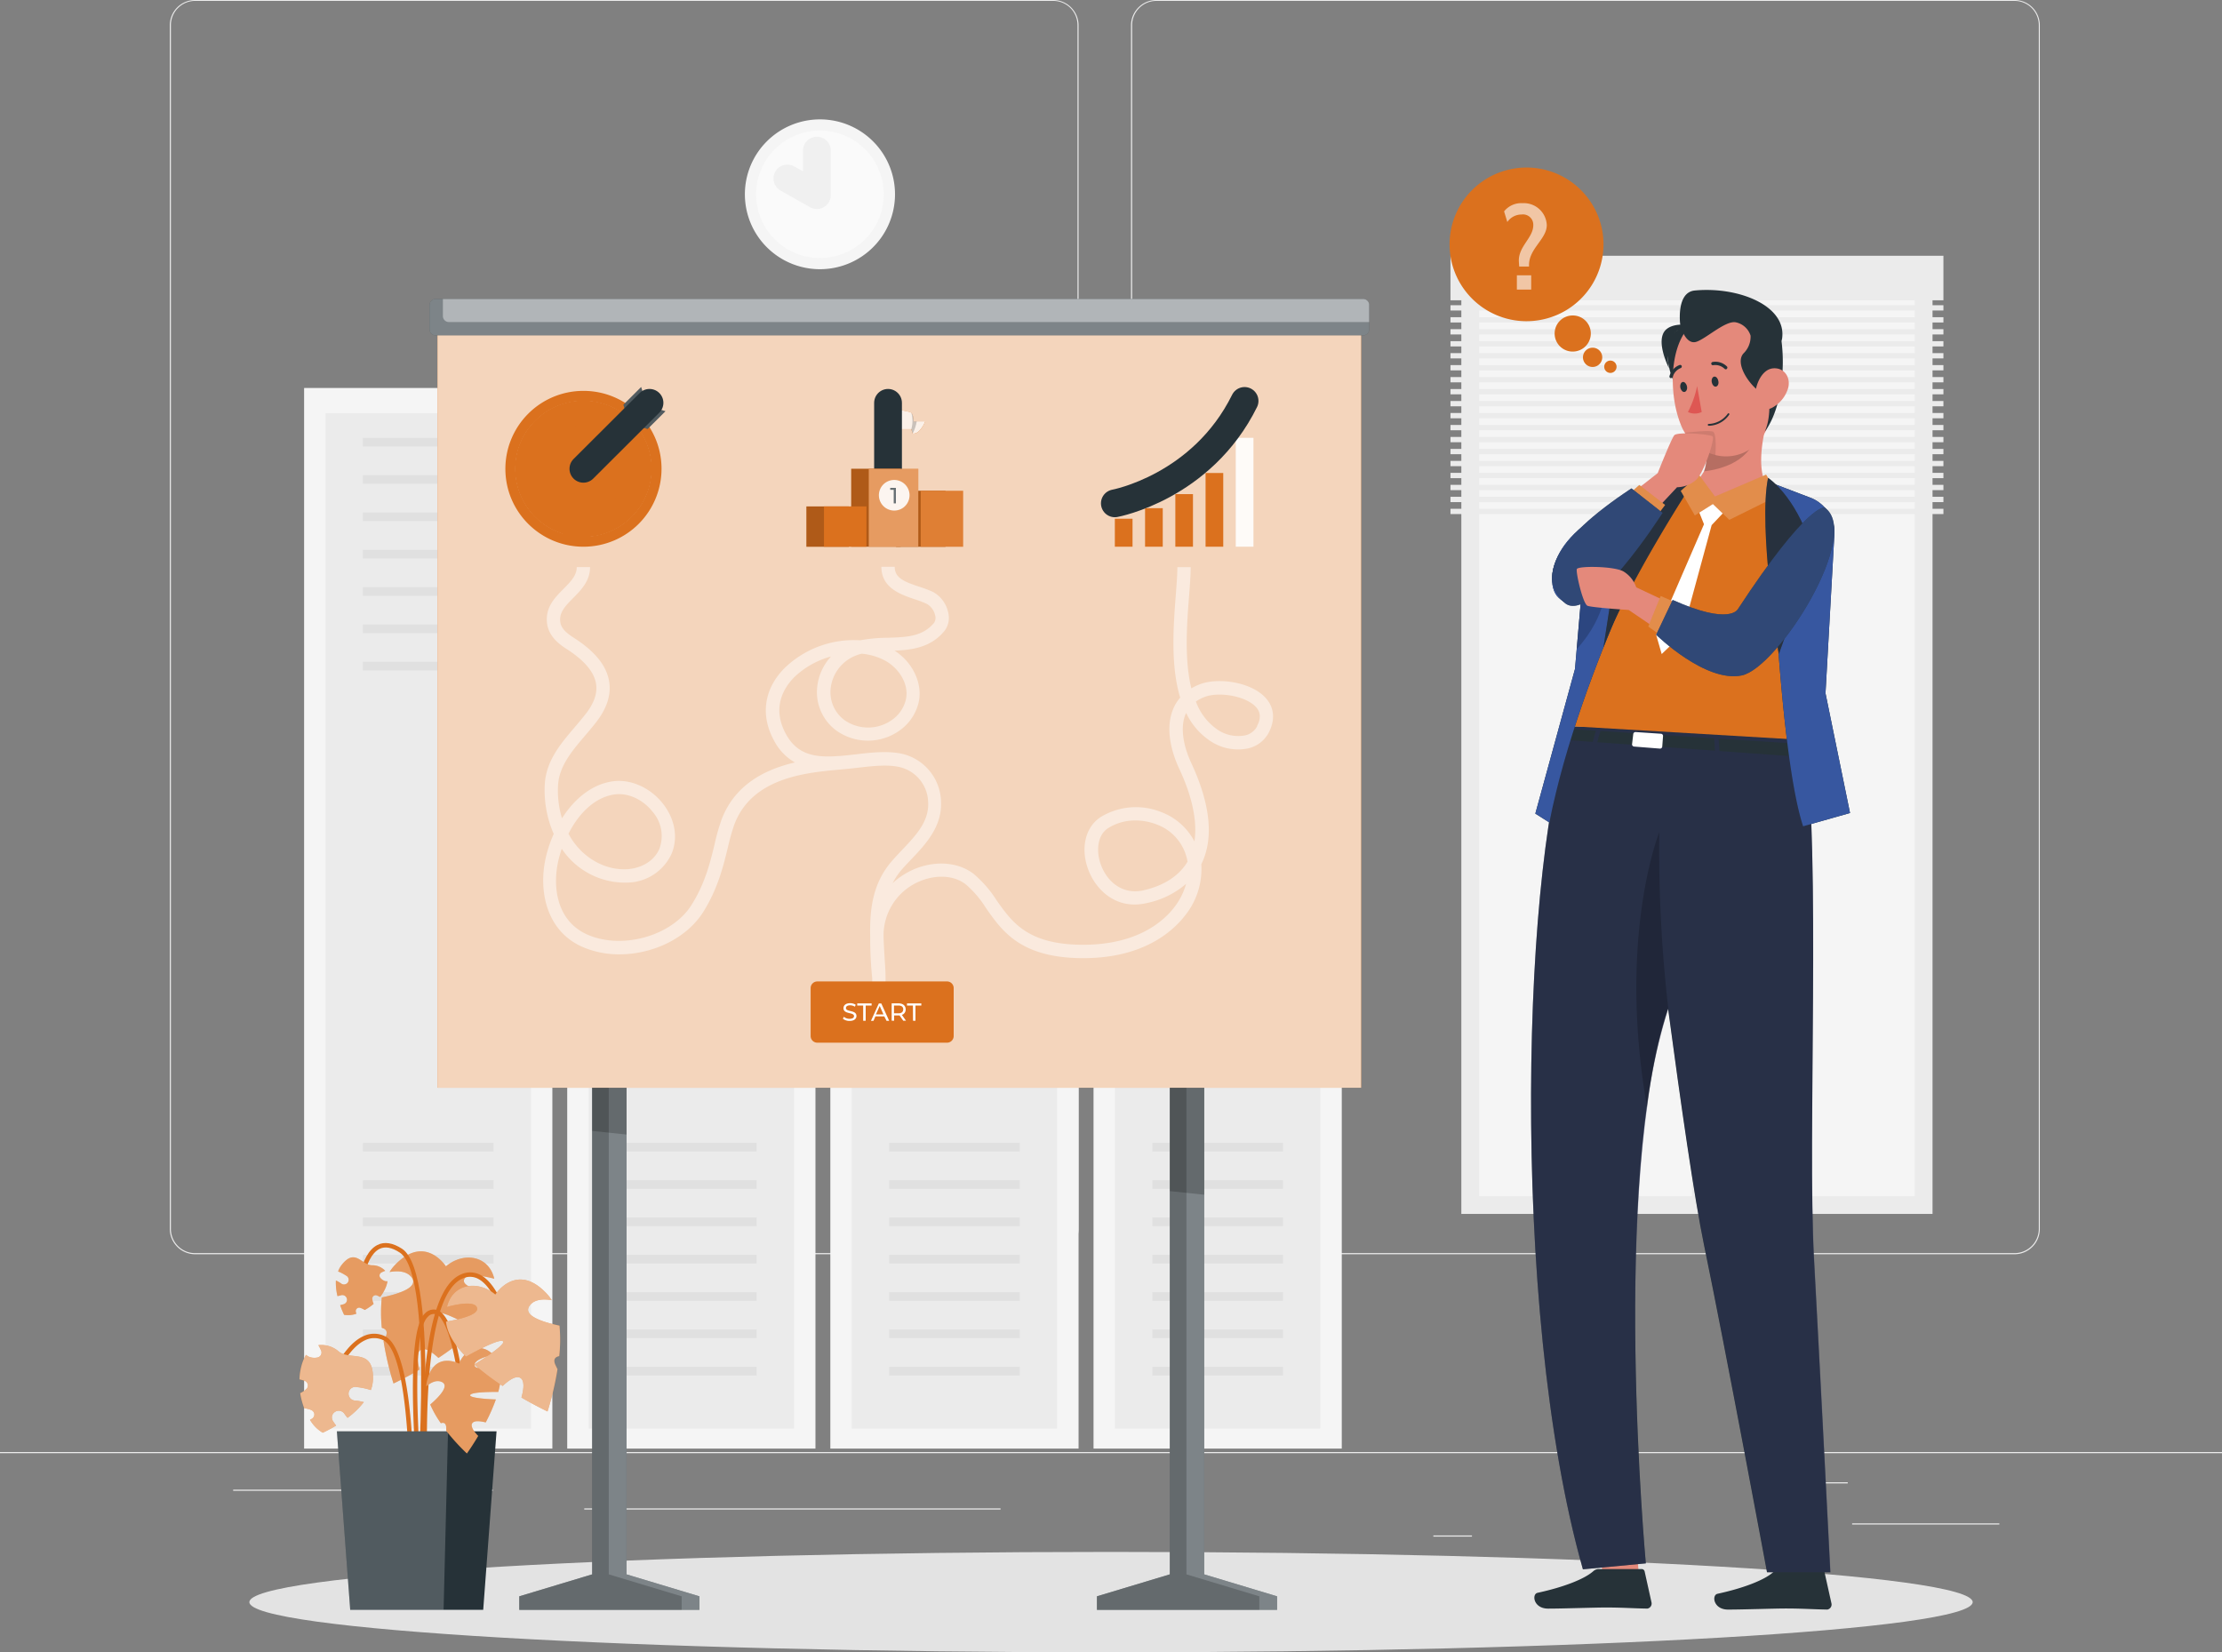 <svg width="160" height="119" fill="none" xmlns="http://www.w3.org/2000/svg"><rect width="100%" height="100%" fill="#808080" stroke="none"/><path d="M160 104.576H0v.08h160v-.08zM143.966 109.715h-10.599v.08h10.599v-.08zM105.992 110.583h-2.781v.08h2.781v-.08zM133.051 106.751h-6.141v.08h6.141v-.08zM30.61 107.287H16.79v.08h13.82v-.08zM35.486 107.287h-2.025v.08h2.026v-.08zM72.048 108.635H42.07v.08h29.978v-.08zM75.84 90.33H14.05a1.829 1.829 0 01-1.823-1.824V1.808A1.822 1.822 0 0114.05 0h61.788a1.829 1.829 0 011.828 1.824v86.682a1.822 1.822 0 01-1.828 1.824zM14.05.064a1.749 1.749 0 00-1.743 1.744v86.698a1.742 1.742 0 001.744 1.744h61.788a1.752 1.752 0 001.748-1.744V1.808A1.746 1.746 0 0075.839.064H14.051zM145.061 90.33H83.269a1.832 1.832 0 01-1.828-1.824V1.808A1.826 1.826 0 0183.27 0h61.792a1.82 1.82 0 011.82 1.808v86.698a1.822 1.822 0 01-1.82 1.824zM83.269.064a1.752 1.752 0 00-1.748 1.744v86.698a1.746 1.746 0 001.748 1.744h61.792a1.75 1.75 0 001.747-1.744V1.808a1.75 1.75 0 00-1.747-1.744H83.269z" fill="#EBEBEB"/><path d="M139.156 19.305h-33.929v68.121h33.929v-68.12z" fill="#EBEBEB"/><path d="M137.875 86.148V20.584h-31.37v65.565h31.37z" fill="#F5F5F5"/><path d="M122.552 20.257h-.72v66.534h.72V20.257z" fill="#EBEBEB"/><path d="M139.94 18.42h-35.495v3.207h35.495V18.42zM139.94 21.982h-35.495v.38h35.495v-.38zM139.94 22.844h-35.495v.381h35.495v-.38zM139.94 23.707h-35.495v.38h35.495v-.38zM139.94 24.57h-35.495v.38h35.495v-.38zM139.94 25.432h-35.495v.38h35.495v-.38zM139.94 26.294h-35.495v.38h35.495v-.38zM139.94 27.156h-35.495v.38h35.495v-.38zM139.94 28.019h-35.495v.38h35.495v-.38zM139.94 28.881h-35.495v.381h35.495v-.38zM139.94 29.744h-35.495v.38h35.495v-.38zM139.94 30.606h-35.495v.381h35.495v-.38zM139.94 31.468h-35.495v.381h35.495v-.38zM139.94 32.331h-35.495v.38h35.495v-.38zM139.94 33.193h-35.495v.381h35.495v-.38zM139.94 34.055h-35.495v.381h35.495v-.38zM139.94 34.918h-35.495v.381h35.495v-.38zM139.94 35.78h-35.495v.382h35.495v-.381zM139.94 36.643h-35.495v.38h35.495v-.38z" fill="#EBEBEB"/><path d="M39.774 27.942H21.898v76.384h17.876V27.942z" fill="#F5F5F5"/><path d="M38.232 29.757h-14.79v73.126h14.79V29.757z" fill="#EBEBEB"/><path d="M35.538 31.533h-9.405v.623h9.405v-.623zM35.538 34.219h-9.405v.623h9.405v-.623zM35.538 36.908h-9.405v.623h9.405v-.623zM35.538 39.598h-9.405v.623h9.405v-.623zM35.538 42.287h-9.405v.623h9.405v-.623zM35.538 44.973h-9.405v.623h9.405v-.623zM35.538 47.663h-9.405v.623h9.405v-.623zM35.538 82.307h-9.405v.623h9.405v-.623zM35.538 84.995h-9.405v.623h9.405v-.623zM35.538 87.685h-9.405v.623h9.405v-.623zM35.538 90.371h-9.405v.623h9.405v-.623zM35.538 93.06h-9.405v.623h9.405v-.623zM35.538 95.75h-9.405v.623h9.405v-.623zM35.538 98.44h-9.405v.622h9.405v-.623zM34.958 64.291a1.04 1.04 0 10.002-2.078 1.04 1.04 0 00-.002 2.078z" fill="#E0E0E0"/><path d="M58.719 27.942H40.844v76.384h17.875V27.942z" fill="#F5F5F5"/><path d="M57.177 29.757h-14.79v73.126h14.79V29.757z" fill="#EBEBEB"/><path d="M54.483 31.533h-9.405v.623h9.405v-.623zM54.483 34.219h-9.405v.623h9.405v-.623zM54.483 36.908h-9.405v.623h9.405v-.623zM54.483 39.598h-9.405v.623h9.405v-.623zM54.483 42.287h-9.405v.623h9.405v-.623zM54.483 44.973h-9.405v.623h9.405v-.623zM54.483 47.663h-9.405v.623h9.405v-.623zM54.483 82.307h-9.405v.623h9.405v-.623zM54.483 84.995h-9.405v.623h9.405v-.623zM54.483 87.685h-9.405v.623h9.405v-.623zM54.483 90.371h-9.405v.623h9.405v-.623zM54.483 93.06h-9.405v.623h9.405v-.623zM54.483 95.75h-9.405v.623h9.405v-.623zM54.483 98.44h-9.405v.622h9.405v-.623zM53.907 64.291a1.04 1.04 0 10.002-2.078 1.04 1.04 0 00-.002 2.078z" fill="#E0E0E0"/><path d="M77.664 27.942H59.79v76.384h17.875V27.942z" fill="#F5F5F5"/><path d="M76.126 29.757h-14.79v73.126h14.79V29.757z" fill="#EBEBEB"/><path d="M73.432 31.533h-9.405v.623h9.405v-.623zM73.432 34.219h-9.405v.623h9.405v-.623zM73.432 36.908h-9.405v.623h9.405v-.623zM73.432 39.598h-9.405v.623h9.405v-.623zM73.432 42.287h-9.405v.623h9.405v-.623zM73.432 44.973h-9.405v.623h9.405v-.623zM73.432 47.663h-9.405v.623h9.405v-.623zM73.432 82.307h-9.405v.623h9.405v-.623zM73.432 84.995h-9.405v.623h9.405v-.623zM73.432 87.685h-9.405v.623h9.405v-.623zM73.432 90.371h-9.405v.623h9.405v-.623zM73.432 93.06h-9.405v.623h9.405v-.623zM73.432 95.75h-9.405v.623h9.405v-.623zM73.432 98.44h-9.405v.622h9.405v-.623zM72.86 64.291a1.04 1.04 0 10.002-2.078 1.04 1.04 0 00-.002 2.078z" fill="#E0E0E0"/><path d="M96.617 27.942H78.742v76.384h17.875V27.942z" fill="#F5F5F5"/><path d="M95.072 29.757h-14.79v73.126h14.79V29.757z" fill="#EBEBEB"/><path d="M92.381 31.533h-9.404v.623h9.404v-.623zM92.381 34.219h-9.404v.623h9.404v-.623zM92.381 36.908h-9.404v.623h9.404v-.623zM92.381 39.598h-9.404v.623h9.404v-.623zM92.381 42.287h-9.404v.623h9.404v-.623zM92.381 44.973h-9.404v.623h9.404v-.623zM92.381 47.663h-9.404v.623h9.404v-.623zM92.381 82.307h-9.404v.623h9.404v-.623zM92.381 84.995h-9.404v.623h9.404v-.623zM92.381 87.685h-9.404v.623h9.404v-.623zM92.381 90.371h-9.404v.623h9.404v-.623zM92.381 93.06h-9.404v.623h9.404v-.623zM92.381 95.75h-9.404v.623h9.404v-.623zM92.381 98.44h-9.404v.622h9.404v-.623zM92.846 63.243a1.037 1.037 0 01-1.243 1.019 1.042 1.042 0 01-.817-.816 1.037 1.037 0 011.02-1.24 1.04 1.04 0 011.04 1.037z" fill="#E0E0E0"/><path d="M62.864 17.808a5.388 5.388 0 000-7.63 5.412 5.412 0 00-7.644 0 5.388 5.388 0 000 7.63 5.412 5.412 0 007.644 0z" fill="#F5F5F5"/><path d="M59.04 18.58a4.591 4.591 0 004.596-4.586 4.59 4.59 0 00-4.596-4.587 4.591 4.591 0 00-4.595 4.587 4.591 4.591 0 004.596 4.587z" fill="#FAFAFA"/><path d="M58.823 10.847v3.207l-2.128-1.2" stroke="#F0F0F0" stroke-width="2" stroke-linecap="round" stroke-linejoin="round"/><path d="M80.002 119c34.266 0 62.045-1.619 62.045-3.616s-27.779-3.616-62.045-3.616c-34.267 0-62.045 1.619-62.045 3.616S45.735 119 80.002 119z" fill="#E3E3E3"/><path d="M33.407 92.21c-.067.47 1.207.78 2.24.959-.086.853-.656 1.715-1.44 2.517-.985-.553-2.396-1.278-2.656-1.108-.259.169 1.162 1.127 2.064 1.673a18.444 18.444 0 01-2.044 1.546c-.445-.412-.96-.773-1.28-.578-.32.195-.234.843-.077 1.412-1.072.639-1.879 1.006-1.879 1.006a21.53 21.53 0 01-.716-3.044c.054-.109.108-.214.156-.32.173-.399 0-.568-.281-.638a10.714 10.714 0 010-2.195c1.216-.252 2.694-.725 2.14-1.45-.335-.44-.96-.488-1.58-.38a2.53 2.53 0 01.297-.409c2.215-2.433 3.757 0 3.757 0 1.28-1.07 3.091-.779 3.482.892-.71-.189-2.1-.464-2.183.118z" fill="#DB711E"/><path opacity=".3" d="M33.407 92.21c-.067.47 1.207.78 2.24.959-.086.853-.656 1.715-1.44 2.517-.985-.553-2.396-1.278-2.656-1.108-.259.169 1.162 1.127 2.064 1.673a18.444 18.444 0 01-2.044 1.546c-.445-.412-.96-.773-1.28-.578-.32.195-.234.843-.077 1.412-1.072.639-1.879 1.006-1.879 1.006a21.53 21.53 0 01-.716-3.044c.054-.109.108-.214.156-.32.173-.399 0-.568-.281-.638a10.714 10.714 0 010-2.195c1.216-.252 2.694-.725 2.14-1.45-.335-.44-.96-.488-1.58-.38a2.53 2.53 0 01.297-.409c2.215-2.433 3.757 0 3.757 0 1.28-1.07 3.091-.779 3.482.892-.71-.189-2.1-.464-2.183.118z" fill="white"/><path d="M30.649 110.094l.32-.028c0-.163-1.312-16.456 2.352-17.993a1.234 1.234 0 011.11.029c1.325.687 1.958 3.539 1.965 3.568l.32-.067c-.029-.125-.672-3.028-2.128-3.785a1.567 1.567 0 00-1.383-.039c-3.884 1.623-2.61 17.632-2.556 18.315z" fill="#DB711E"/><path d="M30.188 109.74c.064-.734 1.558-17.973-1.235-19.803-.672-.438-1.28-.53-1.776-.275-1.322.664-1.495 3.485-1.501 3.603l.32.02c0-.03.17-2.757 1.328-3.339.397-.198.886-.115 1.456.26 2.637 1.724 1.107 19.33 1.091 19.506l.317.028z" fill="#DB711E"/><path d="M29.762 111.133c.023-.559.483-13.757-2.064-14.91a1.779 1.779 0 00-1.513 0c-1.747.766-2.826 4.014-2.88 4.152l.32.099c0-.032 1.078-3.255 2.694-3.964a1.475 1.475 0 011.255 0c1.951.885 2.015 10.844 1.878 14.61l.31.013z" fill="#DB711E"/><path d="M30.4 110.516l.32-.035c-.449-3.929-1.306-14.392.095-15.651a.55.55 0 01.573-.176c.94.358 1.51 3.763 1.651 5.044l.32-.035c-.054-.492-.566-4.814-1.856-5.309a.858.858 0 00-.902.237c-1.802 1.638-.256 15.357-.202 15.925z" fill="#DB711E"/><path d="M35.755 103.083H24.258l.96 12.857h9.577l.96-12.857z" fill="#263238"/><path opacity=".2" d="M32.261 103.083l-.32 12.857h-6.723l-.96-12.857h8.003z" fill="white"/><path d="M34.187 98.379c.121.319 1.014.067 1.715-.183.24.556.185 1.278-.023 2.048-.8 0-1.92.025-2.019.223-.1.198 1.104.297 1.846.32a12.731 12.731 0 01-.73 1.654c-.412-.102-.857-.15-.981.077-.125.227.147.601.438.898a19.323 19.323 0 01-.813 1.261 15.305 15.305 0 01-1.488-1.632v-.255c-.029-.32-.192-.352-.387-.291a7.445 7.445 0 01-.765-1.345c.662-.572 1.411-1.37.822-1.629-.358-.156-.752.022-1.107.32.006-.12.02-.238.045-.355.528-2.258 2.317-1.278 2.317-1.278.425-1.098 1.638-1.54 2.454-.638-.525.105-1.472.408-1.325.805z" fill="#DB711E"/><path opacity=".3" d="M34.187 98.379c.121.319 1.014.067 1.715-.183.24.556.185 1.278-.023 2.048-.8 0-1.92.025-2.019.223-.1.198 1.104.297 1.846.32a12.731 12.731 0 01-.73 1.654c-.412-.102-.857-.15-.981.077-.125.227.147.601.438.898a19.323 19.323 0 01-.813 1.261 15.305 15.305 0 01-1.488-1.632v-.255c-.029-.32-.192-.352-.387-.291a7.445 7.445 0 01-.765-1.345c.662-.572 1.411-1.37.822-1.629-.358-.156-.752.022-1.107.32.006-.12.02-.238.045-.355.528-2.258 2.317-1.278 2.317-1.278.425-1.098 1.638-1.54 2.454-.638-.525.105-1.472.408-1.325.805z" fill="white"/><path d="M25.652 99.893c.357.033.71.107 1.05.22.092-.242.144-.498.153-.757.074-2.315-1.6-1.338-2.46-2.018a1.899 1.899 0 00-1.47-.46c.075.127.141.26.2.396a.363.363 0 01-.282.495c-.217.043-.44.016-.64-.077a1.988 1.988 0 01-.17-.115c-.14.243-.248.502-.32.773a4.488 4.488 0 00-.15.99c.13.029.26.065.387.109a.361.361 0 01.147.55c-.138.14-.3.253-.48.335.059.371.156.735.291 1.086l.118.016c.087.019.17.038.25.064a.71.71 0 01.14.051.363.363 0 01.218.281.36.36 0 01-.137.319 1.446 1.446 0 01-.173.106c.22.382.537.702.918.926.33-.154.65-.326.96-.514-.067-.093-.137-.186-.201-.281a.538.538 0 01-.1-.365.477.477 0 01.19-.319.485.485 0 01.364-.099.492.492 0 01.327.188c.076.112.16.221.243.32.444-.323.84-.707 1.178-1.14h-.036a3.387 3.387 0 00-.64-.109.492.492 0 11.128-.977l-.003.006z" fill="#DB711E"/><path opacity=".5" d="M25.652 99.893c.357.033.71.107 1.05.22.092-.242.144-.498.153-.757.074-2.315-1.6-1.338-2.46-2.018a1.899 1.899 0 00-1.47-.46c.075.127.141.26.2.396a.363.363 0 01-.282.495c-.217.043-.44.016-.64-.077a1.988 1.988 0 01-.17-.115c-.14.243-.248.502-.32.773a4.488 4.488 0 00-.15.99c.13.029.26.065.387.109a.361.361 0 01.147.55c-.138.14-.3.253-.48.335.059.371.156.735.291 1.086l.118.016c.087.019.17.038.25.064a.71.71 0 01.14.051.363.363 0 01.218.281.36.36 0 01-.137.319 1.446 1.446 0 01-.173.106c.22.382.537.702.918.926.33-.154.65-.326.96-.514-.067-.093-.137-.186-.201-.281a.538.538 0 01-.1-.365.477.477 0 01.19-.319.485.485 0 01.364-.099.492.492 0 01.327.188c.076.112.16.221.243.32.444-.323.84-.707 1.178-1.14h-.036a3.387 3.387 0 00-.64-.109.492.492 0 11.128-.977l-.003.006z" fill="white"/><path d="M24.986 91.914c-.199-.14-.414-.255-.64-.345.058-.168.144-.326.253-.466.98-1.246 1.42 0 2.18.019a1.282 1.282 0 01.96.402 2.354 2.354 0 00-.28.122.252.252 0 00-.07.383c.097.12.23.205.378.243a.673.673 0 00.138 0c-.033.189-.09.373-.173.546a3.057 3.057 0 01-.355.588 3.643 3.643 0 00-.253-.115.247.247 0 00-.32.227c.01.133.046.264.102.386a3.74 3.74 0 01-.64.44l-.07-.04a1.403 1.403 0 00-.253-.112.246.246 0 00-.32.287c0 .045.029.09.045.13-.284.106-.591.135-.89.084a6.359 6.359 0 01-.284-.696l.23-.061a.368.368 0 00.211-.147.335.335 0 00.045-.252.364.364 0 00-.147-.214.362.362 0 00-.256-.045c-.09.027-.183.05-.276.067a4.024 4.024 0 01-.115-1.115h.023c.137.064.268.14.39.23a.337.337 0 00.362-.568l.025.022z" fill="#DB711E"/><path opacity=".3" d="M24.986 91.914c-.199-.14-.414-.255-.64-.345.058-.168.144-.326.253-.466.98-1.246 1.42 0 2.18.019a1.282 1.282 0 01.96.402 2.354 2.354 0 00-.28.122.252.252 0 00-.07.383c.097.12.23.205.378.243a.673.673 0 00.138 0c-.033.189-.09.373-.173.546a3.057 3.057 0 01-.355.588 3.643 3.643 0 00-.253-.115.247.247 0 00-.32.227c.01.133.046.264.102.386a3.74 3.74 0 01-.64.44l-.07-.04a1.403 1.403 0 00-.253-.112.246.246 0 00-.32.287c0 .045.029.09.045.13-.284.106-.591.135-.89.084a6.359 6.359 0 01-.284-.696l.23-.061a.368.368 0 00.211-.147.335.335 0 00.045-.252.364.364 0 00-.147-.214.362.362 0 00-.256-.045c-.09.027-.183.05-.276.067a4.024 4.024 0 01-.115-1.115h.023c.137.064.268.14.39.23a.337.337 0 00.362-.568l.025.022z" fill="white"/><path d="M34.357 94.227c.067.469-1.21.779-2.24.958.083.852.64 1.715 1.437 2.52.989-.556 2.397-1.278 2.656-1.112.26.166-1.158 1.128-2.06 1.677a18.554 18.554 0 002.044 1.546c.442-.412.96-.776 1.28-.578.32.198.234.84.074 1.412a28.359 28.359 0 001.878 1.003c.312-.996.552-2.014.717-3.044-.055-.106-.106-.214-.157-.32-.173-.399 0-.568.282-.623.081-.728.087-1.464.019-2.194-1.216-.255-2.695-.725-2.141-1.453.32-.438.96-.489 1.58-.38a2.722 2.722 0 00-.3-.406c-2.211-2.434-3.757 0-3.757 0-1.28-1.07-3.091-.782-3.481.891.704-.198 2.086-.472 2.17.103z" fill="#DB711E"/><path opacity=".5" d="M34.357 94.227c.067.469-1.21.779-2.24.958.083.852.64 1.715 1.437 2.52.989-.556 2.397-1.278 2.656-1.112.26.166-1.158 1.128-2.06 1.677a18.554 18.554 0 002.044 1.546c.442-.412.96-.776 1.28-.578.32.198.234.84.074 1.412a28.359 28.359 0 001.878 1.003c.312-.996.552-2.014.717-3.044-.055-.106-.106-.214-.157-.32-.173-.399 0-.568.282-.623.081-.728.087-1.464.019-2.194-1.216-.255-2.695-.725-2.141-1.453.32-.438.96-.489 1.58-.38a2.722 2.722 0 00-.3-.406c-2.211-2.434-3.757 0-3.757 0-1.28-1.07-3.091-.782-3.481.891.704-.198 2.086-.472 2.17.103z" fill="white"/><path d="M86.713 113.385V64.866h-2.477v48.519l-5.248 1.581v.971H91.961v-.971l-5.248-1.581z" fill="#263238"/><path opacity=".4" d="M91.961 114.966v.974H78.988v-.974l5.248-1.581V64.866h2.477v48.519l5.248 1.581z" fill="white"/><path d="M45.115 113.385V64.866H42.64v48.519l-5.248 1.581v.971h12.972v-.971l-5.248-1.581z" fill="#263238"/><path opacity=".4" d="M50.363 114.966v.974H37.391v-.974l5.248-1.581V64.866h2.476v48.519l5.248 1.581z" fill="white"/><path opacity=".2" d="M85.433 113.385V64.866h-1.197v48.519l-5.248 1.581v.971H90.681v-.971l-5.248-1.581zM43.835 113.385V64.866H42.64v48.519l-5.248 1.581v.971h11.692v-.971l-5.248-1.581z" fill="black"/><path opacity=".2" d="M42.64 64.866h2.477v16.843l-2.476-.26V64.867zM86.715 64.866v21.177l-2.477-.259V64.866h2.477z" fill="black"/><path d="M98.01 23.132H31.504v55.207h66.505V23.132z" fill="#DB711E"/><path opacity=".7" d="M98.01 23.132H31.504v55.207h66.505V23.132z" fill="white"/><path d="M42.013 39.374a5.617 5.617 0 005.622-5.612c0-3.1-2.517-5.612-5.622-5.612a5.617 5.617 0 00-5.622 5.612c0 3.1 2.517 5.612 5.622 5.612z" fill="#DB711E"/><path opacity=".9" d="M42.01 38.649a4.892 4.892 0 004.895-4.887 4.892 4.892 0 00-4.896-4.887 4.892 4.892 0 00-4.896 4.887 4.892 4.892 0 004.896 4.887z" fill="white"/><path d="M42.01 37.18a3.42 3.42 0 003.424-3.418 3.42 3.42 0 00-3.424-3.418 3.42 3.42 0 00-3.424 3.418 3.42 3.42 0 003.424 3.417z" stroke="#DB711E" stroke-width="3" stroke-miterlimit="10"/><path d="M40.89 32.64a1.596 1.596 0 001.12 2.738 1.602 1.602 0 001.481-.993 1.593 1.593 0 00-.36-1.744 1.586 1.586 0 00-2.24 0v0z" stroke="#DB711E" stroke-width="3" stroke-miterlimit="10"/><path d="M41.699 33.449a.451.451 0 10.64.639.438.438 0 000-.64.445.445 0 00-.64 0z" fill="#DB711E"/><path d="M46.58 29.207l-.413-1.332-1.276 1.275.4 1.341 1.344.403 1.28-1.278-1.335-.409z" fill="#263238"/><path opacity=".2" d="M46.58 29.207l-.413-1.332-1.276 1.275.4 1.341 1.344.403 1.28-1.278-1.335-.409z" fill="white"/><path d="M42.008 33.762l4.761-4.75" stroke="#263238" stroke-width="2" stroke-linecap="round" stroke-linejoin="round"/><path d="M63.945 29.386s1.508.207 1.674.341c.166.135.17.62.17.62h.835s-.368.958-.903.882l-.102-.32h-1.674v-1.523z" fill="#DB711E"/><path opacity=".9" d="M66.624 30.344s-.368.958-.906.882l-.096-.32h-1.677v-1.52s1.508.207 1.677.338c.17.131.166.623.166.623l.836-.003z" fill="white"/><path opacity=".2" d="M66.011 30.344c-.05.307-.15.605-.294.881l-.096-.319c.112-.383.112-.79 0-1.172.166.134.166.623.166.623l.224-.013z" fill="black"/><path d="M63.945 34.566v-5.554" stroke="#263238" stroke-width="2" stroke-linecap="round" stroke-linejoin="round"/><path d="M68.084 35.346H64.52v4.031h3.565v-4.03z" fill="#DB711E"/><path opacity=".2" d="M68.084 35.346H64.52v4.031h3.565v-4.03z" fill="black"/><path d="M64.858 33.761h-3.565v5.612h3.565v-5.611z" fill="#DB711E"/><path opacity=".2" d="M64.858 33.761h-3.565v5.612h3.565v-5.611z" fill="black"/><path d="M61.122 36.473h-3.056v2.904h3.056v-2.904z" fill="#DB711E"/><path opacity=".2" d="M61.122 36.473h-3.056v2.904h3.056v-2.904z" fill="black"/><path d="M62.388 36.473h-3.056v2.904h3.056v-2.904zM66.123 33.761H62.56v5.612h3.564v-5.611zM69.353 35.346h-3.056v4.031h3.056v-4.03z" fill="#DB711E"/><path opacity=".9" d="M65.493 35.669a1.101 1.101 0 01-1.32 1.08 1.105 1.105 0 01-.803-1.504 1.103 1.103 0 011.444-.594 1.101 1.101 0 01.68 1.018z" fill="white"/><path d="M64.511 35.136v1.117h-.157v-.977h-.252v-.14h.41z" fill="#263238"/><path opacity=".3" d="M66.123 33.761H62.56v5.612h3.564v-5.611z" fill="white"/><path d="M81.55 37.358h-1.273v2.016h1.274v-2.016zM83.727 36.598h-1.274v2.776h1.274v-2.776zM85.903 35.586h-1.27v3.788h1.27v-3.788zM88.082 34.065H86.81v5.309h1.273v-5.309z" fill="#DB711E"/><path opacity=".9" d="M90.258 31.532h-1.274v7.842h1.274v-7.842z" fill="white"/><path d="M80.277 36.25s6.263-1.147 9.341-7.375" stroke="#263238" stroke-width="2" stroke-linecap="round" stroke-linejoin="round"/><path d="M89.86 28.348l-1.274.779 1.523.693-.25-1.472z" fill="#263238"/><path d="M91.136 50.263c-1.069-1.179-3.498-1.495-4.8-.959-.19.076-.374.167-.55.272-.512-2.08-.32-4.654-.167-6.612.064-.824.119-1.536.119-2.118h-.96c0 .547-.055 1.24-.116 2.048-.166 2.162-.384 5.037.32 7.346a3.04 3.04 0 00-.53.882c-.602 1.53.025 3.3.45 4.22.96 2.04 1.322 3.832 1.104 5.25a4.478 4.478 0 00-2.384-2.105 4.879 4.879 0 00-4.368.358c-1.152.748-1.49 2.377-.822 3.96.566 1.34 1.987 2.729 4.128 2.237a6.274 6.274 0 002.845-1.386 4.865 4.865 0 01-.874 1.718c-.777.997-2.659 2.667-6.534 2.667-3.994 0-5.12-1.626-6.23-3.194a8.229 8.229 0 00-1.665-1.916c-1.177-.904-2.963-.984-4.547-.208-.468.23-.9.528-1.28.885.175-.344.39-.665.64-.959.218-.252.451-.498.701-.757 1.06-1.114 2.24-2.38 2.144-4.194a3.632 3.632 0 00-2.755-3.398c-1.047-.243-2.24-.109-3.37.026-.403.044-.793.089-1.171.12h-.06c-1.6.122-2.929-.034-3.764-1.497-1.146-2-.144-3.478.557-4.181a6.124 6.124 0 012.64-1.486 3.83 3.83 0 00-.992 2.195 3.43 3.43 0 001.395 3.15 3.92 3.92 0 004.848-.263 3.433 3.433 0 001.078-1.852c.263-1.332-.467-2.837-1.75-3.651 1.264-.054 2.611-.227 3.59-1.418a1.556 1.556 0 00.266-1.351 2.196 2.196 0 00-1.117-1.476 8.536 8.536 0 00-.934-.352c-1.117-.37-1.795-.638-1.795-1.443h-.96c0 1.54 1.417 2.009 2.45 2.354.282.09.557.197.826.32a1.248 1.248 0 01.592.817.637.637 0 01-.07.537c-.826 1.006-1.997 1.04-3.354 1.082-.66.002-1.318.063-1.968.183a7.174 7.174 0 00-5.44 1.993c-1.516 1.523-1.776 3.468-.71 5.33a3.791 3.791 0 001.446 1.473c-2.086.489-4.316 1.55-5.286 4.13-.2.575-.366 1.162-.496 1.757-.32 1.335-.694 2.849-1.674 4.395-1.401 2.207-4.96 3.22-7.468 2.124-2.298-1.003-2.56-3.59-2.068-5.5.058-.227.125-.457.205-.687a5.475 5.475 0 004.746 2.434 3.562 3.562 0 003.155-2.06c.49-1.15.26-2.501-.608-3.613-.922-1.182-2.365-1.814-3.674-1.613-1.516.236-2.745 1.31-3.603 2.654a6.854 6.854 0 01-.278-2.44c.096-1.351 1.033-2.447 1.942-3.513.288-.339.586-.69.855-1.042.745-.987 1.04-1.96.87-2.9-.202-1.127-1.034-2.143-2.544-3.108-.662-.421-.96-.78-.976-1.23-.045-.638.41-1.092.931-1.622.573-.578 1.223-1.236 1.223-2.236h-.96c0 .607-.439 1.05-.944 1.562-.602.607-1.28 1.277-1.207 2.36.067.99.79 1.575 1.415 1.974 1.254.802 1.968 1.633 2.118 2.47.122.673-.106 1.376-.691 2.152-.253.32-.528.655-.823 1-1.008 1.179-2.048 2.399-2.166 4.06a7.835 7.835 0 00.64 3.641 9.324 9.324 0 00-.531 1.53c-.618 2.453-.051 5.45 2.611 6.612a6.624 6.624 0 002.653.53c2.377 0 4.8-1.13 6.013-3.018 1.065-1.68 1.472-3.348 1.795-4.683.123-.558.278-1.108.464-1.648 1.264-3.364 5.12-3.724 7.424-3.942l.269-.025c.4-.032.796-.077 1.187-.122 1.11-.127 2.16-.249 3.043-.044a2.664 2.664 0 012.032 2.5c.086 1.4-.87 2.406-1.885 3.473-.243.258-.496.523-.726.792-1.418 1.632-1.6 3.536-1.562 5.455-.003 1 .046 1.999.147 2.993v.508h.96v-.482-.093c0-.489-.041-.977-.07-1.456-.029-.48-.06-.994-.074-1.476a4.23 4.23 0 012.372-3.887c1.26-.617 2.65-.575 3.539.108a7.354 7.354 0 011.462 1.71c1.184 1.692 2.522 3.612 7.018 3.612 4.281 0 6.4-1.9 7.29-3.035a5.34 5.34 0 001.2-3.727c.911-1.85.668-4.303-.724-7.296-.617-1.328-.774-2.59-.429-3.465.02-.048.039-.093.061-.138a4.957 4.957 0 001.78 2.048 3.588 3.588 0 002.732.495 2.243 2.243 0 001.443-1.137c.47-.92.394-1.798-.23-2.488zm-29.7-2.968c.196-.093.401-.165.612-.214a4.381 4.381 0 011.725.518c.896.504 1.69 1.597 1.465 2.744-.113.514-.388.98-.784 1.328a2.97 2.97 0 01-3.625.205 2.493 2.493 0 01-1.015-2.287 2.871 2.871 0 011.623-2.294zM44.23 57.22c.96-.15 2.058.342 2.772 1.256a2.644 2.644 0 01.48 2.648c-.43 1.012-1.485 1.427-2.327 1.475-1.686.093-3.353-.92-4.22-2.555.71-1.409 1.846-2.603 3.283-2.824h.012zm38.132 6.896c-1.559.352-2.59-.638-3.03-1.686-.41-.958-.385-2.236.457-2.785a3.64 3.64 0 011.977-.556c.52.001 1.036.099 1.52.288a3.453 3.453 0 012.224 2.683c-.768 1.277-2.124 1.823-3.161 2.056h.013zm8.163-11.818a1.28 1.28 0 01-.842.658 2.66 2.66 0 01-1.968-.377 4.153 4.153 0 01-1.6-2.057c.19-.13.395-.238.611-.32.96-.395 2.954-.117 3.719.726.333.367.361.818.067 1.364l.013.006z" fill="white" opacity=".5"/><path d="M68.192 70.683h-9.34a.48.48 0 00-.48.479v3.453c0 .264.214.479.48.479h9.34a.48.48 0 00.48-.48v-3.452a.48.48 0 00-.48-.48z" fill="#DB711E"/><path d="M60.695 73.369l.068-.14a.64.64 0 00.412.146c.218 0 .32-.083.32-.195 0-.303-.758-.111-.758-.574 0-.192.15-.358.48-.358a.744.744 0 01.4.112l-.058.143a.64.64 0 00-.342-.102c-.215 0-.304.09-.304.198 0 .304.758.115.758.572 0 .192-.157.354-.486.354a.75.75 0 01-.49-.156zM62.155 72.417h-.428v-.153h1.036v.153h-.428v1.096h-.18v-1.096zM63.675 73.2h-.64l-.138.32h-.182l.566-1.25h.18l.566 1.25h-.189l-.163-.32zm-.061-.144l-.269-.61-.272.61h.541zM65.042 73.513l-.269-.384h-.39v.38h-.176V72.26h.486c.32 0 .522.163.522.435a.395.395 0 01-.275.396l.297.418-.195.004zm0-.815c0-.179-.118-.281-.349-.281h-.32v.562h.32c.224 0 .343-.102.343-.28h.006zM65.737 72.417h-.428v-.153h1.033v.153h-.422v1.096h-.176l-.007-1.096z" fill="white"/><path d="M98.16 21.535H31.361a.428.428 0 00-.428.428v1.76c0 .236.192.428.428.428H98.16a.428.428 0 00.429-.428v-1.76a.428.428 0 00-.429-.428z" fill="#263238"/><path opacity=".4" d="M98.16 21.535H31.361a.428.428 0 00-.428.428v1.76c0 .236.192.428.428.428H98.16a.428.428 0 00.429-.428v-1.76a.428.428 0 00-.429-.428z" fill="white"/><path opacity=".4" d="M98.588 21.963v1.23H32.32a.43.43 0 01-.428-.429v-1.23h66.268a.43.43 0 01.43.429z" fill="white"/><path opacity=".1" d="M69.353 35.346h-3.056v4.031h3.056v-4.03z" fill="white"/><path d="M111.194 22.984a5.53 5.53 0 004.121-6.656 5.543 5.543 0 00-6.667-4.113 5.532 5.532 0 00-4.121 6.655 5.542 5.542 0 006.667 4.114zM111.945 24.02a1.3 1.3 0 001.558 1.275 1.303 1.303 0 001.022-1.023 1.297 1.297 0 00-1.28-1.552 1.298 1.298 0 00-1.3 1.3zM113.984 25.732a.695.695 0 10.695-.693.698.698 0 00-.695.693zM115.516 26.41a.444.444 0 10.888.007.444.444 0 00-.888-.008z" fill="#DB711E"/><path opacity=".6" d="M109.393 19.197c-.026-.373-.026-.405-.026-.44 0-1.035 1.04-1.642 1.04-2.537a.736.736 0 00-.238-.582.74.74 0 00-.6-.19 1.246 1.246 0 00-1.031.54l-.233-.764a1.57 1.57 0 011.328-.591 1.65 1.65 0 011.591.947c.094.198.146.412.156.63 0 1.004-1.28 1.684-1.28 2.875v.11l-.707.002zm-.167 1.658v-1.029h1.031v1.029h-1.031z" fill="white"/><path d="M118.026 113.56l-2.598.272-.487-5.587 2.596-.274.489 5.589zM130.977 113.372h-2.515l-.208-5.816h2.518l.205 5.816z" fill="#E4897B"/><path d="M128.112 113.072h3.056a.22.22 0 01.215.173l.496 2.236a.369.369 0 01-.288.437.357.357 0 01-.08 0c-.989-.016-1.709-.076-2.951-.076-.764 0-3.072.079-4.128.079s-1.193-1.041-.761-1.137c1.939-.421 3.398-1.006 4.019-1.562a.605.605 0 01.422-.15zM115.155 113.002h3.056a.22.22 0 01.215.173l.496 2.236a.37.37 0 01-.288.437.357.357 0 01-.08 0c-.989-.016-1.709-.077-2.951-.077-.764 0-3.072.08-4.128.08s-1.193-1.041-.761-1.137c1.939-.421 3.398-1.006 4.019-1.562a.605.605 0 01.422-.15z" fill="#263238"/><path opacity=".2" d="M117.537 107.971l-2.596.274.253 2.881 2.599-.271-.256-2.884zM130.772 107.56h-2.518l.109 2.999h2.518l-.109-2.999z" fill="black"/><path d="M129.955 52.735l-16.729-.428c-3.578 8.512-4.618 41.773.755 60.714l4.531-.428s-2.534-27.626 1.6-39.949c.919 6.877 1.888 13.626 2.586 17.009 1.6 7.749 4.537 23.579 4.537 23.579h4.56s-.768-15.083-1.177-22.57c-.477-9.017.518-28.587-.663-37.927z" fill="#263238"/><path opacity=".4" d="M131.811 113.232h-4.56s-2.944-15.83-4.537-23.58c-.698-3.382-1.667-10.131-2.586-17.008a39.023 39.023 0 00-1.526 7.13c-1.872 13.974-.09 32.819-.09 32.819l-4.531.428c-5.373-18.941-4.333-52.202-.755-60.714l16.729.428c1.181 9.34.186 28.91.679 37.927a8619.87 8619.87 0 011.177 22.57z" fill="#2C2D5E"/><path opacity=".2" d="M120.13 72.644a39.023 39.023 0 00-1.526 7.13c-2.16-12.31.877-19.842.877-19.842a99.991 99.991 0 00.649 12.712z" fill="black"/><path d="M118.01 35.947s4.314-1.598 11.549.015a2.8 2.8 0 012.16 3.064L130.023 53.3l-16.797-.993s-.64-7.535 4.784-16.36z" fill="#DB711E"/><path d="M125.873 35.733a10.337 10.337 0 011.865-.038c-1.571-1.313-.79-4.645-.153-6.456l-4.861 2.744c.056.231.096.466.121.703.06.425.009.858-.147 1.258-.288.51-.681.954-1.155 1.3l1.946.866 2.384-.377z" fill="#E4897B"/><path opacity=".2" d="M126.462 30.983c-.192 2.236-2.592 2.836-3.763 2.961.156-.4.207-.833.147-1.258l3.616-1.703z" fill="black"/><path d="M120.068 24.253s-.384 3.163 1.456 4.494c1.84 1.332 1.447-6.41 1.447-6.41l-2.903 1.916z" fill="#263238"/><path d="M127.2 30.936a3.893 3.893 0 01-.32.562 3.14 3.14 0 01-3.351 1.277 3.476 3.476 0 01-2.214-1.62l-.048-.079a3.516 3.516 0 01-.166-.32 7.16 7.16 0 01-.272-.75c-.666-2.15-.589-5.75 1.408-6.973 1.6-1 4.102-.664 5.104.927.288.45-.036 1.629.016 2.162.227 2.156.47 3.53-.157 4.814z" fill="#E4897B"/><path d="M123.732 27.444c.048.195-.042.377-.176.4-.134.021-.262-.125-.298-.32-.035-.195.045-.377.176-.4.132-.022.263.115.298.32zM121.473 27.827c.048.195-.048.38-.176.403-.128.022-.265-.125-.301-.32-.035-.195.048-.38.176-.402.128-.023.266.13.301.32z" fill="#263238"/><path d="M122.205 27.805a7.09 7.09 0 01-.662 1.869 1.174 1.174 0 00.992 0l-.33-1.869z" fill="#DE5753"/><path d="M124.308 26.591a.122.122 0 01-.122-.026.957.957 0 00-.819-.264.116.116 0 01-.089-.014.115.115 0 01-.052-.072.12.12 0 01.087-.144 1.181 1.181 0 011.036.32.118.118 0 01.035.082.118.118 0 01-.035.083.095.095 0 01-.041.035zM120.368 27.214a.134.134 0 01-.07.02.12.12 0 01-.071-.057.119.119 0 01-.012-.09 1.177 1.177 0 01.736-.802.117.117 0 01.09.01.118.118 0 01.036.029.123.123 0 01.021.04.125.125 0 01-.08.147.962.962 0 00-.57.64.108.108 0 01-.032.04.117.117 0 01-.048.023z" fill="#263238"/><path d="M128.285 24.595c0-.067.025-.134.038-.208.346-2.37-3.142-3.762-6.285-3.465-1.366.127-1.049 2.462-1.049 2.462s-.778 0-1.13.473c-.618.834.32 2.66.32 2.66-.477-2.66.909-2.816.909-2.816s.32 1.034.96.939c.64-.096 2.182-1.597 2.953-1.425a1.417 1.417 0 011.053.958 1.676 1.676 0 01-.509 1.278c-.659.735.452 2.313 1.226 2.795 0 0-.026-.4.32-.348.346.05.506 2.13-.026 3.194 0 0 .88-1.01 1.172-3.245.166-1.077.182-2.171.048-3.252zM123.037 30.664a1.827 1.827 0 001.481-.805.065.065 0 00.006-.048.07.07 0 00-.028-.038.062.062 0 00-.046-.008.06.06 0 00-.037.027 1.758 1.758 0 01-1.379.74.059.059 0 00-.043.019.058.058 0 00-.018.043.063.063 0 00.003.023.057.057 0 00.014.02c.005.006.012.01.02.014a.056.056 0 00.024.003l.003.01z" fill="#263238"/><path d="M128.758 27.949a2.368 2.368 0 01-1.136 1.408c-.733.393-1.28-.22-1.232-1.002.051-.7.486-1.767 1.299-1.828.813-.06 1.27.68 1.069 1.422z" fill="#E4897B"/><path opacity=".1" d="M123.519 32.788a3.476 3.476 0 01-2.214-1.62c.579-.064 1.795-.185 2.041-.08.247.106.205 1.204.173 1.7z" fill="black"/><path d="M129.535 53.57c-.013.31-.019.62-.019.929l.64.044v-.936l-.621-.038zM129.212 53.546l-5.462-.35c.029.296.045.593.058.89l5.385.39c0-.309.007-.619.019-.93zM115.016 53.454l8.473.61a22.451 22.451 0 00-.057-.891l-8.183-.527a12.32 12.32 0 00-.233.808zM114.92 52.627l-1.869-.122-.281.786 1.92.14c.068-.272.145-.54.23-.804z" fill="#263238"/><path d="M117.607 52.863l-.086.725a.156.156 0 00.085.161c.019.01.04.016.062.018l1.853.147c.021.002.042 0 .062-.007a.154.154 0 00.094-.08.162.162 0 00.017-.06l.057-.75a.167.167 0 00-.007-.064.167.167 0 00-.082-.093.159.159 0 00-.061-.016l-1.821-.122a.163.163 0 00-.173.14zM122.041 36.113l.659 1.642-3.446 7.96.4 1.389 1.45-1.39 2.147-7.895 1.613-1.706h-2.823z" fill="white"/><path d="M120.759 35.084s-6.979 12.905-9.193 24.151l-1.011-.639 2.857-10.422.435-5.053s-.56.958-1.644-.105c-1.085-1.064-.538-5.216 5.808-7.072l2.748-.86z" fill="#263238"/><path d="M120.759 35.084s-6.979 12.905-9.193 24.151l-1.011-.639 2.857-10.422.435-5.053s-.56.958-1.644-.105c-1.085-1.064-.538-5.216 5.808-7.072l2.748-.86z" fill="#3757A0"/><path d="M118.526 37.474l-.707-1.964a10.818 10.818 0 014.102-.79s-4.739 7.226-6.464 11.915l1.366-8.807 1.703-.354z" fill="#263238"/><path opacity=".4" d="M118.526 37.474l-.707-1.964a10.818 10.818 0 014.102-.79s-4.739 7.226-6.464 11.915l1.366-8.807 1.703-.354z" fill="#283047"/><path opacity=".2" d="M113.849 43.12l1.811-1.178s.131 2.322-2.125 4.81l.314-3.632z" fill="black"/><path d="M121.027 35.356l1.3-1.172 1.161 1.58 3.683-1.58.922 1.488-3.568 1.767-1.184-1.138-1.302.821-1.012-1.766z" fill="#DB711E"/><path opacity=".2" d="M121.027 35.356l1.3-1.172 1.161 1.58 3.683-1.58.922 1.488-3.568 1.767-1.184-1.138-1.302.821-1.012-1.766z" fill="white"/><path d="M116.833 39.288l3.926-4.197a2.14 2.14 0 001.376-.534c.583-.549 1.373-2.973 1.181-3.13-.192-.156-2.534-.351-2.758-.076-.224.274-1.191 2.724-1.191 2.724l-4.211 3.296 1.677 1.917z" fill="#E4897B"/><path d="M117.266 35.615l.774-.687 1.859 1.44-.841 1.115-1.792-1.868z" fill="#DB711E"/><path opacity=".2" d="M117.266 35.615l.774-.687 1.859 1.44-.841 1.115-1.792-1.868z" fill="white"/><path d="M117.478 35.174l2.24 1.76s-5.193 8.19-7.075 6.461c-1.882-1.728-.922-4.427 4.835-8.221z" fill="#263238"/><path opacity=".6" d="M117.478 35.174l2.24 1.76s-5.193 8.19-7.075 6.461c-1.882-1.728-.922-4.427 4.835-8.221z" fill="#3757A0"/><path d="M127.41 34.72s.547 19.06 2.426 24.79l3.379-.958-1.766-8.624.64-11.438a2.697 2.697 0 00-1.744-2.651l-2.935-1.119z" fill="#263238"/><path d="M127.41 34.72s.547 19.06 2.426 24.79l3.379-.958-1.766-8.624.64-11.438a2.697 2.697 0 00-1.744-2.651l-2.935-1.119z" fill="#3757A0"/><path d="M127.314 34.414s1.92 1.236 3.098 4.868l-1.856.559 1.6 1.472-2.067 5.791s-1.508-9.094-.775-12.69z" fill="#263238"/><path opacity=".4" d="M127.314 34.414s1.92 1.236 3.098 4.868l-1.856.559 1.6 1.472-2.067 5.791s-1.508-9.094-.775-12.69z" fill="#283047"/><path d="M123.024 44.75l-5.204-2.453a2.145 2.145 0 00-.928-1.147c-.7-.386-3.257-.399-3.347-.169-.089.23.439 2.517.768 2.648.33.13 2.963.3 2.963.3l4.42 3 1.328-2.179z" fill="#E4897B"/><path d="M121.209 43.635l-1.625-.712-.896 2.203 1.209.863 1.312-2.354z" fill="#DB711E"/><path opacity=".2" d="M121.209 43.635l-1.625-.712-.896 2.203 1.209.863 1.312-2.354z" fill="white"/><path d="M120.444 43.207l-1.19 2.508s3.546 3.475 6.166 2.929c2.621-.547 8.704-10.221 5.962-12.09 0 0-1.219-.348-6.246 7.324-.013 0-.554 1.185-4.692-.67z" fill="#263238"/><path opacity=".6" d="M120.444 43.207l-1.19 2.508s3.546 3.475 6.166 2.929c2.621-.547 8.704-10.221 5.962-12.09 0 0-1.219-.348-6.246 7.324-.013 0-.554 1.185-4.692-.67z" fill="#3757A0"/></svg>